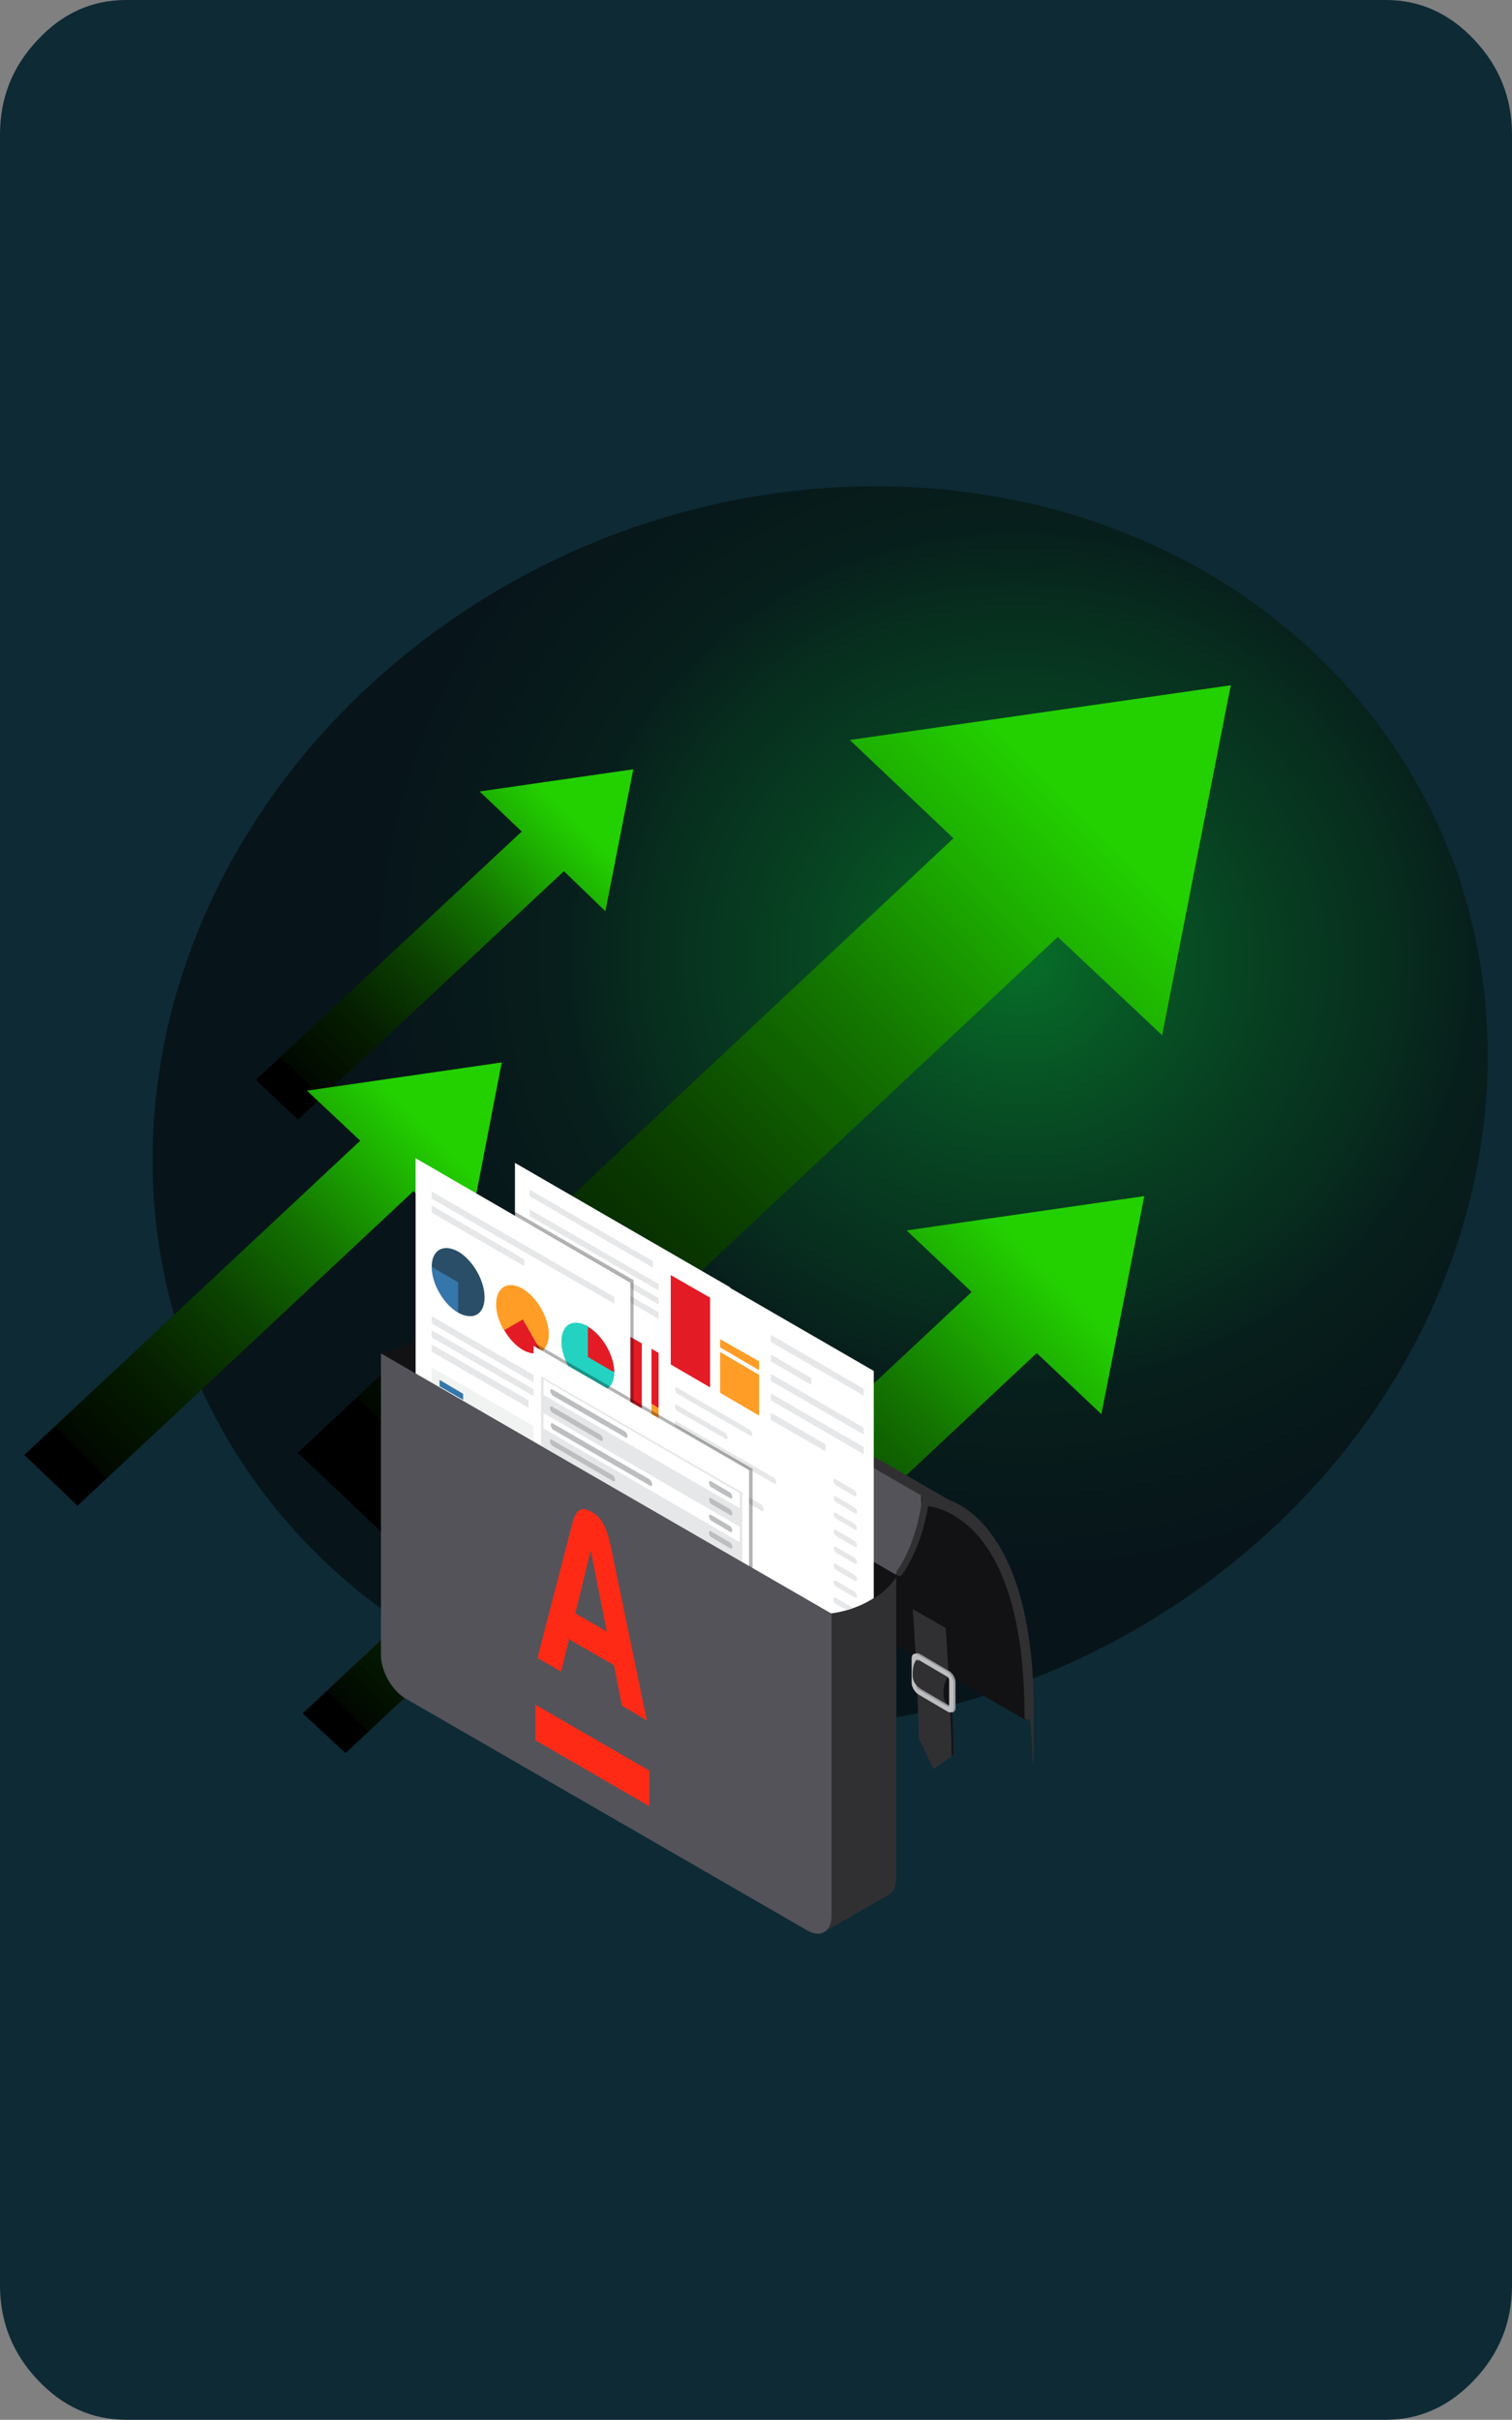<?xml version="1.0" encoding="UTF-8"?> <svg xmlns="http://www.w3.org/2000/svg" xmlns:xlink="http://www.w3.org/1999/xlink" id="_Слой_1" width="423.1" height="676.9" viewBox="0 0 423.1 676.9"><rect x="0" y="0" width="423.1" height="676.9" fill="#808080" stroke="none"/><defs><radialGradient id="_Безымянный_градиент_33" cx="-3394.3" cy="272.9" fx="-3394.3" fy="272.9" r="585.4" gradientTransform="translate(1124.7 -322.3) rotate(-39.7) scale(.3 -.3) skewX(-3.2)" gradientUnits="userSpaceOnUse"><stop offset="0" stop-color="#00c420"></stop><stop offset="0" stop-color="#00b31d"></stop><stop offset=".2" stop-color="#007d14"></stop><stop offset=".4" stop-color="#00500d"></stop><stop offset=".6" stop-color="#002d07"></stop><stop offset=".7" stop-color="#001403"></stop><stop offset=".9" stop-color="#000500"></stop><stop offset="1" stop-color="#000"></stop></radialGradient><linearGradient id="_Безымянный_градиент_38" x1="119.5" y1="267.6" x2="323.5" y2="471.8" gradientTransform="translate(0 678) scale(1 -1)" gradientUnits="userSpaceOnUse"><stop offset="0" stop-color="#000"></stop><stop offset="0" stop-color="#010800"></stop><stop offset=".2" stop-color="#051e00"></stop><stop offset=".4" stop-color="#0b4200"></stop><stop offset=".6" stop-color="#137400"></stop><stop offset=".8" stop-color="#1eb400"></stop><stop offset=".9" stop-color="#23d100"></stop></linearGradient><linearGradient id="_Безымянный_градиент_38-2" x1="86.3" y1="374.4" x2="168.8" y2="456.9" xlink:href="#_Безымянный_градиент_38"></linearGradient><linearGradient id="_Безымянный_градиент_38-3" x1="180.1" y1="207.2" x2="307.2" y2="334.3" xlink:href="#_Безымянный_градиент_38"></linearGradient><linearGradient id="_Безымянный_градиент_38-4" x1="99.4" y1="197.1" x2="182" y2="279.7" xlink:href="#_Безымянный_градиент_38"></linearGradient><linearGradient id="_Безымянный_градиент_38-5" x1="25.4" y1="268.8" x2="129.8" y2="373.4" xlink:href="#_Безымянный_градиент_38"></linearGradient></defs><g style="isolation:isolate;"><g id="_Слой_1-2"><path d="M35.3,0h352.5c9.5,0,17.8,3.7,24.8,11.2,7,7.4,10.5,16.3,10.5,26.4v601.7c0,10.2-3.5,19-10.5,26.4s-15.2,11.2-24.8,11.2H35.3c-9.5,0-17.8-3.7-24.8-11.2-7-7.4-10.5-16.3-10.5-26.4V37.6c0-10.2,3.5-19,10.5-26.4C17.5,3.7,25.7,0,35.3,0Z" style="fill:#0e2a35; stroke-width:0px;"></path><g style="mix-blend-mode:screen; opacity:.5;"><path d="M374.5,189.4c65.1,69.3,52.8,179.4-27.2,245.9-80.2,66.5-197.8,64.3-262.8-4.9-65.1-69.3-52.8-179.4,27.2-245.9,80.2-66.5,197.8-64.3,262.8,4.9h0Z" style="fill:url(#_Безымянный_градиент_33); stroke-width:0px;"></path></g><polygon points="344.4 191.7 237.8 207 266.8 234.5 83.3 406.4 112.5 434 296 262.1 325.2 289.6 344.4 191.7" style="fill:url(#_Безымянный_градиент_38); isolation:isolate; mix-blend-mode:screen; stroke-width:0px;"></polygon><polygon points="177.2 215.2 134.2 221.4 146 232.6 71.6 302.1 83.4 313.2 157.8 243.7 169.4 254.9 177.2 215.2" style="fill:url(#_Безымянный_градиент_38-2); isolation:isolate; mix-blend-mode:screen; stroke-width:0px;"></polygon><polygon points="320.2 334.6 253.7 344.2 271.9 361.4 157.5 468.4 175.8 485.6 290.1 378.5 308.2 395.6 320.2 334.6" style="fill:url(#_Безымянный_градиент_38-3); isolation:isolate; mix-blend-mode:screen; stroke-width:0px;"></polygon><polygon points="190.4 392.5 147.3 398.6 159.1 409.7 84.7 479.3 96.7 490.4 170.9 420.9 182.7 432 190.4 392.5" style="fill:url(#_Безымянный_градиент_38-4); isolation:isolate; mix-blend-mode:screen; stroke-width:0px;"></polygon><polygon points="140.4 297.2 85.9 305.1 100.8 319.1 6.8 407 21.7 421.2 115.7 333.2 130.7 347.3 140.4 297.2" style="fill:url(#_Безымянный_градиент_38-5); isolation:isolate; mix-blend-mode:screen; stroke-width:0px;"></polygon><path d="M286.9,481.1l-49.2-28.4-1.3-27.6,16.3-8.4s15,4.2,19.8,9.3,8.2,11.3,8.2,11.3l5.1,15.3,2.2,20.1-.9,8.4h-.3Z" style="fill:#121214; stroke-width:0px;"></path><path d="M142.2,348.3h0c-4.9-2.7-8.8-2.7-9.1-2.7h-1.4l5.3,7.9,78,54.9,48.5,12.2,4.5.4-125.8-72.6h0Z" style="fill:#303033; stroke-width:0px;"></path><path d="M257.9,418.4l-126.1-72.8-.3,1.9s-1.3,11-6.5,18.5c-.5.8-.6,1.6-.3,1.9h.1l125.9,72.6s8.7-11.5,6.9-22.4h.1Z" style="fill:#535359; stroke-width:0px;"></path><path d="M287.9,480.9c-.6.4-1.2,0-1.2-.6,0-51.9-21.4-58.2-27-59-.6,3.8-2.5,12.2-7,18.8-.5.8-1.2,1-1.6.6s-.3-1.3.3-1.9c5.2-7.7,6.5-18.5,6.5-18.5l.3-1.9h1.4c.3,0,7.7-.3,14.9,7.3,6.7,6.9,14.8,21.7,14.8,53.4s-.5,1.6-1.2,1.9h-.3Z" style="fill:#303033; stroke-width:0px;"></path><path d="M257.9,485.5c0-5.3-1.4-29.4-1.8-34l-.6-1.6.5-.3,9.2,5.3c.5,4.9,1.6,29.8,1.6,35.9l-5.1,3.6-.5.3.5-1.8-3.9-7.5h.1Z" style="fill:#121214; stroke-width:0px;"></path><path d="M257.1,486c0-6.1-1.2-31-1.7-35.9l9.2,5.3c.5,4.9,1.7,29.8,1.7,35.9l-5.1,3.6-4.2-8.9h0Z" style="fill:#303033; stroke-width:0px;"></path><path d="M267.4,470.6c0-1.2-.9-2.7-1.9-3.2l-8-4.7c-.5-.3-.9-.3-1.2-.1l-.6.4v7.8c0,1.2.9,2.7,1.9,3.2l8,4.7c.3.1.5.3.8.3h0c0,.1.5-.1.5-.1.3-.3.5-.6.5-1.2v-6.9h0ZM266.2,476.7c0,.4-.3.5-.6.4l-8-4.7c-.4-.3-.6-.6-.6-1v-6.9c0-.4.3-.5.6-.4l8,4.7c.4.3.6.6.6,1v6.9Z" style="fill:#939598; stroke-width:0px;"></path><path d="M265.2,469.1s-1.2,1.4-1.2,4.5,1.6,3.4,1.6,3.4v.8l.6-1v-7.3l-.6-.8-.5.4h.1Z" style="fill:#121214; stroke-width:0px;"></path><path d="M265,478.7l-8-4.7c-1-.6-1.9-2.1-1.9-3.2v-6.9c0-1.2.9-1.7,1.9-1l8,4.7c1,.6,1.9,2.1,1.9,3.2v6.9c0,1.2-.9,1.7-1.9,1ZM257,464.3c-.4-.3-.6,0-.6.4v6.9c0,.4.3.9.6,1l8,4.7c.4.3.6,0,.6-.4v-6.9c0-.4-.3-.9-.6-1l-8-4.7Z" style="fill:#bcbec0; stroke-width:0px;"></path><path d="M256.6,464.2s-1.3.8-1.2,4.5c0,2.5,2.1,3.6,2.1,3.6l8,4.7s-1.6-.8-2.7-3.1c-.1-.3.3-3.2.3-3.2l2.1-1.4-8.6-4.9h0Z" style="fill:#303033; stroke-width:0px;"></path><path d="M124.9,368.1v84.4c0,4.4,3.1,10,7,12.2l89,51.4-1.6.5,11.2,23.9,18.4-10.6c1.2-.8,1.9-2.3,1.9-4.5v-84.4l-126.1-72.8h.1Z" style="fill:#303033; stroke-width:0px;"></path><path d="M232.7,451.4l-126.1-72.8s12.6-2.9,18.3-10.5l126.1,72.8c-5.8,9.1-18.3,10.5-18.3,10.5Z" style="fill:#121214; stroke-width:0px;"></path><polygon points="204.3 445.1 144.1 410.4 144.1 325.3 204.3 360.1 204.3 445.1" style="fill:#fff; stroke-width:0px;"></polygon><polygon points="152.3 375.4 148.2 373 148.2 357.6 152.3 360.1 152.3 375.4" style="fill:#e31b25; stroke-width:0px;"></polygon><polygon points="152.3 394.2 148.2 391.8 148.2 373 152.3 375.4 152.3 394.2" style="fill:#ff9d26; stroke-width:0px;"></polygon><polygon points="159.1 373.3 155 371 155 361.6 159.1 364 159.1 373.3" style="fill:#e31b25; stroke-width:0px;"></polygon><polygon points="159.1 398.1 155 395.7 155 371 159.1 373.3 159.1 398.1" style="fill:#ff9d26; stroke-width:0px;"></polygon><polygon points="165.9 386.3 161.8 383.9 161.8 365.5 165.9 367.8 165.9 386.3" style="fill:#e31b25; stroke-width:0px;"></polygon><polygon points="165.9 402.1 161.8 399.6 161.8 383.9 165.9 386.3 165.9 402.1" style="fill:#ff9d26; stroke-width:0px;"></polygon><polygon points="172.7 393.3 168.7 390.9 168.7 369.4 172.7 371.9 172.7 393.3" style="fill:#e31b25; stroke-width:0px;"></polygon><polygon points="172.7 406 168.7 403.6 168.7 390.9 172.7 393.3 172.7 406" style="fill:#ff9d26; stroke-width:0px;"></polygon><polygon points="179.6 400.3 175.4 397.9 175.4 373.4 179.6 375.8 179.6 400.3" style="fill:#e31b25; stroke-width:0px;"></polygon><polygon points="179.6 409.9 175.4 407.5 175.4 397.9 179.6 400.3 179.6 409.9" style="fill:#ff9d26; stroke-width:0px;"></polygon><polygon points="186.3 395.1 182.3 392.7 182.3 377.3 186.3 379.6 186.3 395.1" style="fill:#e31b25; stroke-width:0px;"></polygon><polygon points="186.3 413.9 182.3 411.4 182.3 392.7 186.3 395.1 186.3 413.9" style="fill:#ff9d26; stroke-width:0px;"></polygon><polygon points="193.2 393 189 390.5 189 381.2 193.2 383.7 193.2 393" style="fill:#e31b25; stroke-width:0px;"></polygon><polygon points="193.2 417.8 189 415.4 189 390.5 193.2 393 193.2 417.8" style="fill:#ff9d26; stroke-width:0px;"></polygon><polygon points="199.9 412.1 195.9 409.7 195.9 385.2 199.9 387.6 199.9 412.1" style="fill:#e31b25; stroke-width:0px;"></polygon><polygon points="199.9 421.7 195.9 419.3 195.9 409.7 199.9 412.1 199.9 421.7" style="fill:#ff9d26; stroke-width:0px;"></polygon><polygon points="193.2 426.3 148.2 400.3 148.2 398.5 193.2 424.4 193.2 426.3" style="fill:#e6e7e8; stroke-width:0px;"></polygon><polygon points="199.9 370 148.2 340.2 148.2 338.3 199.9 368.2 199.9 370" style="fill:#e6e7e8; stroke-width:0px;"></polygon><polygon points="185.5 365.6 148.2 344.1 148.2 342.3 185.5 363.8 185.5 365.6" style="fill:#e6e7e8; stroke-width:0px;"></polygon><polygon points="199.9 378 148.2 348 148.2 346.2 199.9 376.1 199.9 378" style="fill:#e6e7e8; stroke-width:0px;"></polygon><polygon points="170.6 365 148.2 352 148.2 350.1 170.6 363 170.6 365" style="fill:#e6e7e8; stroke-width:0px;"></polygon><polygon points="182.7 354.6 148.2 334.6 148.2 332.8 182.7 352.8 182.7 354.6" style="fill:#e6e7e8; stroke-width:0px;"></polygon><polygon points="186.3 427.2 148.2 405.2 148.2 403.4 186.3 425.4 186.3 427.2" style="fill:#e6e7e8; stroke-width:0px;"></polygon><polygon points="199.9 364.6 185.5 356.3 185.5 354.4 199.9 362.7 199.9 364.6" style="fill:#24d2c1; stroke-width:0px;"></polygon><path d="M244.5,447.1v-63.6l-60.2-34.8v85.1l32.9,18.9,15.6-1.4s6.1-.6,11.8-4.3h-.1Z" style="fill:#fff; stroke-width:0px;"></path><polygon points="198.7 388.1 187.7 381.7 187.7 356.7 198.7 363 198.7 388.1" style="fill:#e31b25; stroke-width:0px;"></polygon><polygon points="212.4 396 201.5 389.6 201.5 378.2 212.4 384.6 212.4 396" style="fill:#ff9d26; stroke-width:0px;"></polygon><polygon points="212.4 383.3 201.5 376.9 201.5 374.6 212.4 380.8 212.4 383.3" style="fill:#ff9d26; stroke-width:0px;"></polygon><polygon points="215.7 373.4 215.7 375.4 241.7 390.4 241.7 388.5 215.7 373.4" style="fill:#e6e7e8; stroke-width:0px;"></polygon><polygon points="227 385.5 215.7 378.9 215.7 380.8 227 387.4 227 385.5" style="fill:#e6e7e8; stroke-width:0px;"></polygon><polygon points="215.7 386.3 241.7 401.3 241.7 399.4 215.7 384.3 215.7 386.3" style="fill:#e6e7e8; stroke-width:0px;"></polygon><polygon points="215.7 391.7 241.7 406.8 241.7 404.8 215.7 389.8 215.7 391.7" style="fill:#e6e7e8; stroke-width:0px;"></polygon><polygon points="215.7 397.2 231 406 231 404 215.7 395.2 215.7 397.2" style="fill:#e6e7e8; stroke-width:0px;"></polygon><path d="M189.4,389.8l20.5,11.8c.4.3.6,0,.6-.4s-.3-1-.6-1.2l-20.4-11.8c-.4-.3-.6,0-.6.4s.3,1,.6,1.3h-.1Z" style="fill:#e6e7e8; stroke-width:0px;"></path><path d="M233.8,415.4l5.3,3.1c.4.3.6,0,.6-.4s-.3-1-.6-1.2l-5.3-3.1c-.4-.3-.6,0-.6.4s.3,1,.6,1.2Z" style="fill:#e6e7e8; stroke-width:0px;"></path><path d="M189.4,394.6l13.6,7.9c.4.3.6,0,.6-.4s-.3-1-.6-1.2l-13.6-7.9c-.4-.3-.6,0-.6.4s.3,1,.6,1.2Z" style="fill:#e6e7e8; stroke-width:0px;"></path><path d="M239.2,421.7l-5.3-3.1c-.4-.3-.6,0-.6.4s.3,1,.6,1.2l5.3,3.1c.4.3.6,0,.6-.4s-.3-1-.6-1.2Z" style="fill:#e6e7e8; stroke-width:0px;"></path><path d="M216.6,413.4l-27.2-15.7c-.4-.3-.6,0-.6.4s.3,1,.6,1.2l27.2,15.7c.4.3.6,0,.6-.4s-.3-1-.6-1.2Z" style="fill:#e6e7e8; stroke-width:0px;"></path><path d="M239.2,426.3l-5.3-3.1c-.4-.3-.6,0-.6.4s.3,1,.6,1.2l5.3,3.1c.4.3.6,0,.6-.4s-.3-1-.6-1.2Z" style="fill:#e6e7e8; stroke-width:0px;"></path><path d="M189.4,404l17,9.9c.4.3.6,0,.6-.4s-.3-1-.6-1.2l-17-9.9c-.4-.3-.6,0-.6.4s.3,1,.6,1.2h0Z" style="fill:#e6e7e8; stroke-width:0px;"></path><path d="M239.2,431.1l-5.3-3.1c-.4-.3-.6,0-.6.4s.3,1,.6,1.2l5.3,3.1c.4.3.6,0,.6-.4s-.3-1-.6-1.3h0Z" style="fill:#e6e7e8; stroke-width:0px;"></path><path d="M213.1,420.9l-23.9-13.7c-.4-.3-.6,0-.6.4s.3,1,.6,1.3l23.9,13.7c.4.3.6,0,.6-.4s-.3-1-.6-1.2h0Z" style="fill:#e6e7e8; stroke-width:0px;"></path><path d="M239.2,435.8l-5.3-3.1c-.4-.3-.6,0-.6.4s.3,1,.6,1.2l5.3,3.1c.4.3.6,0,.6-.4s-.3-1-.6-1.2Z" style="fill:#e6e7e8; stroke-width:0px;"></path><path d="M189.4,413.5l10.2,5.8c.4.3.6,0,.6-.4s-.3-1-.6-1.3l-10.2-5.8c-.4-.3-.6,0-.6.4s.3,1,.6,1.2h0Z" style="fill:#e6e7e8; stroke-width:0px;"></path><path d="M239.2,440.6l-5.3-3.1c-.4-.3-.6,0-.6.4s.3,1,.6,1.2l5.3,3.1c.4.3.6,0,.6-.4s-.3-1-.6-1.2Z" style="fill:#e6e7e8; stroke-width:0px;"></path><path d="M189.4,418.2l17,9.9c.4.3.6,0,.6-.4s-.3-1-.6-1.2l-17-9.9c-.4-.3-.6,0-.6.4s.3,1,.6,1.2h0Z" style="fill:#e6e7e8; stroke-width:0px;"></path><path d="M239.2,445.3l-5.3-3.1c-.4-.3-.6,0-.6.4s.3,1,.6,1.2l5.3,3.1c.4.3.6,0,.6-.4s-.3-1-.6-1.2Z" style="fill:#e6e7e8; stroke-width:0px;"></path><path d="M189.4,423l13.6,7.9c.4.3.6,0,.6-.4s-.3-1-.6-1.2l-13.6-7.9c-.4-.3-.6,0-.6.4s.3,1,.6,1.2Z" style="fill:#e6e7e8; stroke-width:0px;"></path><path d="M233.8,447c-.4-.3-.6,0-.6.4s.3,1,.6,1.2l3.2,1.8c.5-.1,1.2-.4,1.8-.6l-5.1-2.9h0Z" style="fill:#e6e7e8; stroke-width:0px;"></path><path d="M189.4,427.6l20.5,11.8c.4.3.6,0,.6-.4s-.3-1-.6-1.2l-20.5-11.8c-.4-.3-.6,0-.6.4s.3,1,.6,1.2Z" style="fill:#e6e7e8; stroke-width:0px;"></path><path d="M189.4,432.4l10.2,5.8c.4.3.6,0,.6-.4s-.3-1-.6-1.2l-10.2-5.8c-.4-.3-.6,0-.6.4s.3,1,.6,1.2Z" style="fill:#e6e7e8; stroke-width:0px;"></path><polygon points="143.8 338.8 143.8 375.4 117 375.4 117 408.4 177.3 443.2 177.3 358.1 143.8 338.8" style="fill:#000; isolation:isolate; opacity:.3; stroke-width:0px;"></polygon><polygon points="176.4 443.9 116.3 409.1 116.3 324 176.4 358.8 176.4 443.9" style="fill:#fff; stroke-width:0px;"></polygon><path d="M171.9,383.8c0,4.7-3.2,6.6-7.4,4.3-4-2.3-7.4-8-7.4-12.8s3.2-6.6,7.4-4.3l7.4,12.8Z" style="fill:#24d2c1; stroke-width:0px;"></path><path d="M164.5,371.1c4,2.3,7.4,8,7.4,12.8l-7.4-4.3v-8.6h0Z" style="fill:#e31b25; stroke-width:0px;"></path><path d="M120.8,354.4c0-4.7,3.2-6.6,7.4-4.3,4,2.3,7.4,8,7.4,12.8s-3.2,6.6-7.4,4.3l-7.4-12.8Z" style="fill:#2a4e68; stroke-width:0px;"></path><path d="M128.2,367.2c-4-2.3-7.4-8-7.4-12.8l7.4,4.3v8.6h0Z" style="fill:#3576ab; stroke-width:0px;"></path><path d="M141,372.1c-2.9-4.9-2.9-10.4,0-12.1s7.5,1,10.4,6,2.9,10.4,0,12.1l-10.4-6Z" style="fill:#ff9d26; stroke-width:0px;"></path><path d="M151.5,378.1c-2.9,1.7-7.5-1-10.4-6l5.2-3,5.2,9.1h0Z" style="fill:#e31b25; stroke-width:0px;"></path><polygon points="120.8 333.3 120.8 335.3 171.9 364.7 171.9 362.8 120.8 333.3" style="fill:#e6e7e8; stroke-width:0px;"></polygon><polygon points="146.7 352.3 120.8 337.2 120.8 339.2 146.7 354.2 146.7 352.3" style="fill:#e6e7e8; stroke-width:0px;"></polygon><polygon points="160.9 391.3 120.8 368.2 120.8 370.2 160.9 393.4 160.9 391.3" style="fill:#e6e7e8; stroke-width:0px;"></polygon><polygon points="120.8 374.1 171.9 403.6 171.9 401.7 120.8 372.1 120.8 374.1" style="fill:#e6e7e8; stroke-width:0px;"></polygon><polygon points="120.8 378.1 147.9 393.8 147.9 391.7 120.8 376.1 120.8 378.1" style="fill:#e6e7e8; stroke-width:0px;"></polygon><polygon points="171.9 438.1 120.8 408.6 120.8 382.5 171.9 411.9 171.9 438.1" style="fill:#f1f2f2; stroke-width:0px;"></polygon><polygon points="171.9 420.2 164.5 429.7 123.5 408.4 120.8 400.3 134.3 404.9 138.3 409.7 150.9 413 154.3 416.9 159.4 419.6 164 413.8 171.9 417.5 171.9 420.2" style="fill:#ff9d26; stroke-width:0px;"></polygon><polygon points="171.9 438.1 120.8 408.6 120.8 400.3 126 401.6 137.7 412.6 150.9 416 158.4 421.5 171.9 420.2 171.9 438.1" style="fill:#3576ab; stroke-width:0px;"></polygon><polygon points="129.6 391.6 123 387.8 123 386 129.6 389.9 129.6 391.6" style="fill:#3576ab; stroke-width:0px;"></polygon><polygon points="129.6 394.8 123 391.1 123 389.2 129.6 393.1 129.6 394.8" style="fill:#ff9d26; stroke-width:0px;"></polygon><polygon points="210.6 496.1 150.2 461.2 150.2 376 210.6 410.9 210.6 496.1" style="fill:#000; isolation:isolate; opacity:.3; stroke-width:0px;"></polygon><polygon points="209.6 496.5 149.3 461.8 149.3 376.5 209.6 411.3 209.6 496.5" style="fill:#fff; stroke-width:0px;"></polygon><polygon points="207.7 493.8 151.4 461.2 151.4 385 207.7 417.5 207.7 493.8" style="fill:#e6e7e8; stroke-width:0px;"></polygon><polygon points="207 421.9 152.1 390.2 152.1 385.9 207 417.7 207 421.9" style="fill:#fff; stroke-width:0px;"></polygon><polygon points="207 431.4 152.1 399.6 152.1 395.3 207 427.1 207 431.4" style="fill:#fff; stroke-width:0px;"></polygon><polygon points="207 440.9 152.1 409 152.1 404.8 207 436.6 207 440.9" style="fill:#fff; stroke-width:0px;"></polygon><polygon points="207 450.3 152.1 418.4 152.1 414.3 207 446.1 207 450.3" style="fill:#fff; stroke-width:0px;"></polygon><polygon points="207 459.7 152.1 427.9 152.1 423.7 207 455.5 207 459.7" style="fill:#fff; stroke-width:0px;"></polygon><polygon points="207 469.1 152.1 437.4 152.1 433.2 207 465 207 469.1" style="fill:#fff; stroke-width:0px;"></polygon><polygon points="207 478.6 152.1 446.8 152.1 442.7 207 474.5 207 478.6" style="fill:#fff; stroke-width:0px;"></polygon><polygon points="207 488.1 152.1 456.3 152.1 452.2 207 483.9 207 488.1" style="fill:#fff; stroke-width:0px;"></polygon><path d="M154.5,390.3l20.5,11.8c.4.3.6,0,.6-.4s-.3-1-.6-1.2l-20.4-11.8c-.4-.3-.6,0-.6.4s.3,1,.6,1.2h-.1Z" style="fill:#bcbec0; stroke-width:0px;"></path><path d="M199,416l5.3,3.1c.4.3.6,0,.6-.4s-.3-1-.6-1.2l-5.3-3.1c-.4-.3-.6,0-.6.4s.3,1,.6,1.2Z" style="fill:#bcbec0; stroke-width:0px;"></path><path d="M154.5,395.1l13.6,7.9c.4.3.6,0,.6-.4s-.3-1-.6-1.2l-13.6-7.9c-.4-.3-.6,0-.6.4s.3,1,.6,1.2Z" style="fill:#bcbec0; stroke-width:0px;"></path><path d="M204.3,422.2l-5.3-3.1c-.4-.3-.6,0-.6.4s.3,1,.6,1.2l5.3,3.1c.4.3.6,0,.6-.4s-.3-1-.6-1.2Z" style="fill:#bcbec0; stroke-width:0px;"></path><path d="M181.9,413.9l-27.2-15.7c-.4-.3-.6,0-.6.4s.3,1,.6,1.3l27.2,15.7c.4.3.6,0,.6-.4s-.3-1-.6-1.2h0Z" style="fill:#bcbec0; stroke-width:0px;"></path><path d="M204.3,426.9l-5.3-3.1c-.4-.3-.6,0-.6.4s.3,1,.6,1.2l5.3,3.1c.4.3.6,0,.6-.4s-.3-1-.6-1.2Z" style="fill:#bcbec0; stroke-width:0px;"></path><path d="M154.5,404.4l17,9.9c.4.3.6,0,.6-.4s-.3-1-.6-1.2l-17-9.9c-.4-.3-.6,0-.6.4s.3,1,.6,1.2Z" style="fill:#bcbec0; stroke-width:0px;"></path><path d="M204.3,431.5l-5.3-3.1c-.4-.3-.6,0-.6.4s.3,1,.6,1.2l5.3,3.1c.4.3.6,0,.6-.4s-.3-1-.6-1.3h0Z" style="fill:#bcbec0; stroke-width:0px;"></path><path d="M178.4,421.3l-23.9-13.7c-.4-.3-.6,0-.6.4s.3,1,.6,1.2l23.9,13.7c.4.3.6,0,.6-.4s-.3-1-.6-1.3h0Z" style="fill:#bcbec0; stroke-width:0px;"></path><path d="M204.3,436.3l-5.3-3.1c-.4-.3-.6,0-.6.4s.3,1,.6,1.2l5.3,3.1c.4.3.6,0,.6-.4s-.3-1-.6-1.2Z" style="fill:#bcbec0; stroke-width:0px;"></path><path d="M154.5,413.9l10.2,5.8c.4.3.6,0,.6-.4s-.3-1-.6-1.2l-10.2-5.8c-.4-.3-.6,0-.6.4s.3,1,.6,1.2Z" style="fill:#bcbec0; stroke-width:0px;"></path><path d="M204.3,441l-5.3-3.1c-.4-.3-.6,0-.6.4s.3,1,.6,1.2l5.3,3.1c.4.3.6,0,.6-.4s-.3-1-.6-1.2Z" style="fill:#bcbec0; stroke-width:0px;"></path><path d="M154.5,418.7l17,9.9c.4.3.6,0,.6-.4s-.3-1-.6-1.2l-17-9.9c-.4-.3-.6,0-.6.4s.3,1,.6,1.2Z" style="fill:#bcbec0; stroke-width:0px;"></path><path d="M204.3,445.8l-5.3-3.1c-.4-.3-.6,0-.6.4s.3,1,.6,1.2l5.3,3.1c.4.3.6,0,.6-.4s-.3-1-.6-1.2Z" style="fill:#bcbec0; stroke-width:0px;"></path><path d="M154.5,423.4l13.6,7.9c.4.3.6,0,.6-.4s-.3-1-.6-1.2l-13.6-7.9c-.4-.3-.6,0-.6.4s.3,1,.6,1.2Z" style="fill:#bcbec0; stroke-width:0px;"></path><path d="M204.3,450.5l-5.3-3.1c-.4-.3-.6,0-.6.4s.3,1,.6,1.2l5.3,3.1c.4.3.6,0,.6-.4s-.3-1-.6-1.2Z" style="fill:#bcbec0; stroke-width:0px;"></path><path d="M154.5,428.2l20.5,11.8c.4.3.6,0,.6-.4s-.3-1-.6-1.2l-20.5-11.8c-.4-.3-.6,0-.6.4s.3,1,.6,1.2Z" style="fill:#bcbec0; stroke-width:0px;"></path><path d="M204.3,455.3l-5.3-3.1c-.4-.3-.6,0-.6.4s.3,1,.6,1.2l5.3,3.1c.4.3.6,0,.6-.4s-.3-1-.6-1.2Z" style="fill:#bcbec0; stroke-width:0px;"></path><path d="M154.5,432.8l10.2,5.8c.4.3.6,0,.6-.4s-.3-1-.6-1.2l-10.2-5.8c-.4-.3-.6,0-.6.4s.3,1,.6,1.2Z" style="fill:#bcbec0; stroke-width:0px;"></path><path d="M204.3,459.9l-5.3-3.1c-.4-.3-.6,0-.6.4s.3,1,.6,1.2l5.3,3.1c.4.3.6,0,.6-.4s-.3-1-.6-1.2Z" style="fill:#bcbec0; stroke-width:0px;"></path><path d="M154.5,437.6l13.6,7.9c.4.3.6,0,.6-.4s-.3-1-.6-1.2l-13.6-7.9c-.4-.3-.6,0-.6.4s.3,1,.6,1.2Z" style="fill:#bcbec0; stroke-width:0px;"></path><path d="M204.3,464.7l-5.3-3.1c-.4-.3-.6,0-.6.4s.3,1,.6,1.2l5.3,3.1c.4.3.6,0,.6-.4s-.3-1-.6-1.2Z" style="fill:#bcbec0; stroke-width:0px;"></path><path d="M154.5,442.3l17,9.9c.4.3.6,0,.6-.4s-.3-1-.6-1.2l-17-9.9c-.4-.3-.6,0-.6.4s.3,1,.6,1.3h0Z" style="fill:#bcbec0; stroke-width:0px;"></path><path d="M204.3,469.4l-5.3-3.1c-.4-.3-.6,0-.6.4s.3,1,.6,1.2l5.3,3.1c.4.3.6,0,.6-.4s-.3-1-.6-1.2Z" style="fill:#bcbec0; stroke-width:0px;"></path><path d="M178.4,459.2l-23.9-13.7c-.4-.3-.6,0-.6.4s.3,1,.6,1.2l23.9,13.7c.4.3.6,0,.6-.4s-.3-1-.6-1.2Z" style="fill:#bcbec0; stroke-width:0px;"></path><path d="M204.3,474.2l-5.3-3.1c-.4-.3-.6,0-.6.4s.3,1,.6,1.2l5.3,3.1c.4.3.6,0,.6-.4s-.3-1-.6-1.3h0Z" style="fill:#bcbec0; stroke-width:0px;"></path><path d="M175,462l-20.5-11.8c-.4-.3-.6,0-.6.4s.3,1,.6,1.2l20.5,11.8c.4.3.6,0,.6-.4s-.3-1-.6-1.2Z" style="fill:#bcbec0; stroke-width:0px;"></path><path d="M204.3,478.9l-5.3-3.1c-.4-.3-.6,0-.6.4s.3,1,.6,1.2l5.3,3.1c.4.3.6,0,.6-.4s-.3-1-.6-1.2Z" style="fill:#bcbec0; stroke-width:0px;"></path><path d="M154.5,456.6l10.2,5.8c.4.3.6,0,.6-.4s-.3-1-.6-1.2l-10.2-5.8c-.4-.3-.6,0-.6.4s.3,1,.6,1.2Z" style="fill:#bcbec0; stroke-width:0px;"></path><path d="M204.3,483.7l-5.3-3.1c-.4-.3-.6,0-.6.4s.3,1,.6,1.2l5.3,3.1c.4.3.6,0,.6-.4s-.3-1-.6-1.2Z" style="fill:#bcbec0; stroke-width:0px;"></path><path d="M171.6,469.4l-17-9.9c-.4-.3-.6,0-.6.4s.3,1,.6,1.2l17,9.9c.4.3.6,0,.6-.4s-.3-1-.6-1.2Z" style="fill:#bcbec0; stroke-width:0px;"></path><path d="M204.3,488.3l-5.3-3.1c-.4-.3-.6,0-.6.4s.3,1,.6,1.2l5.3,3.1c.4.3.6,0,.6-.4s-.3-1-.6-1.2Z" style="fill:#bcbec0; stroke-width:0px;"></path><path d="M232.7,535.9c0,4.4-3.1,6.4-7,4l-112.1-64.7c-3.9-2.2-7-7.7-7-12.2v-84.4l126.1,72.8v84.4h0Z" style="fill:#535359; stroke-width:0px;"></path><path d="M149.7,476.8l32,18.5v10c.1,0-31.9-18.5-31.9-18.5v-10h-.1ZM159.1,458.5l12.7,7.3,2.2,11.3,7,4.2-9.9-47.9c-.9-4.5-2.1-8.6-5.6-10.5-3.6-2.1-4.7.5-5.6,4.2l-9.5,36.7,6.6,3.8,2.2-8.8h-.3ZM165.2,433.7h.1l4.5,22.7-8.8-5.1,4.3-17.5h-.1Z" style="fill:#ff2a16; stroke-width:0px;"></path></g></g></svg> 